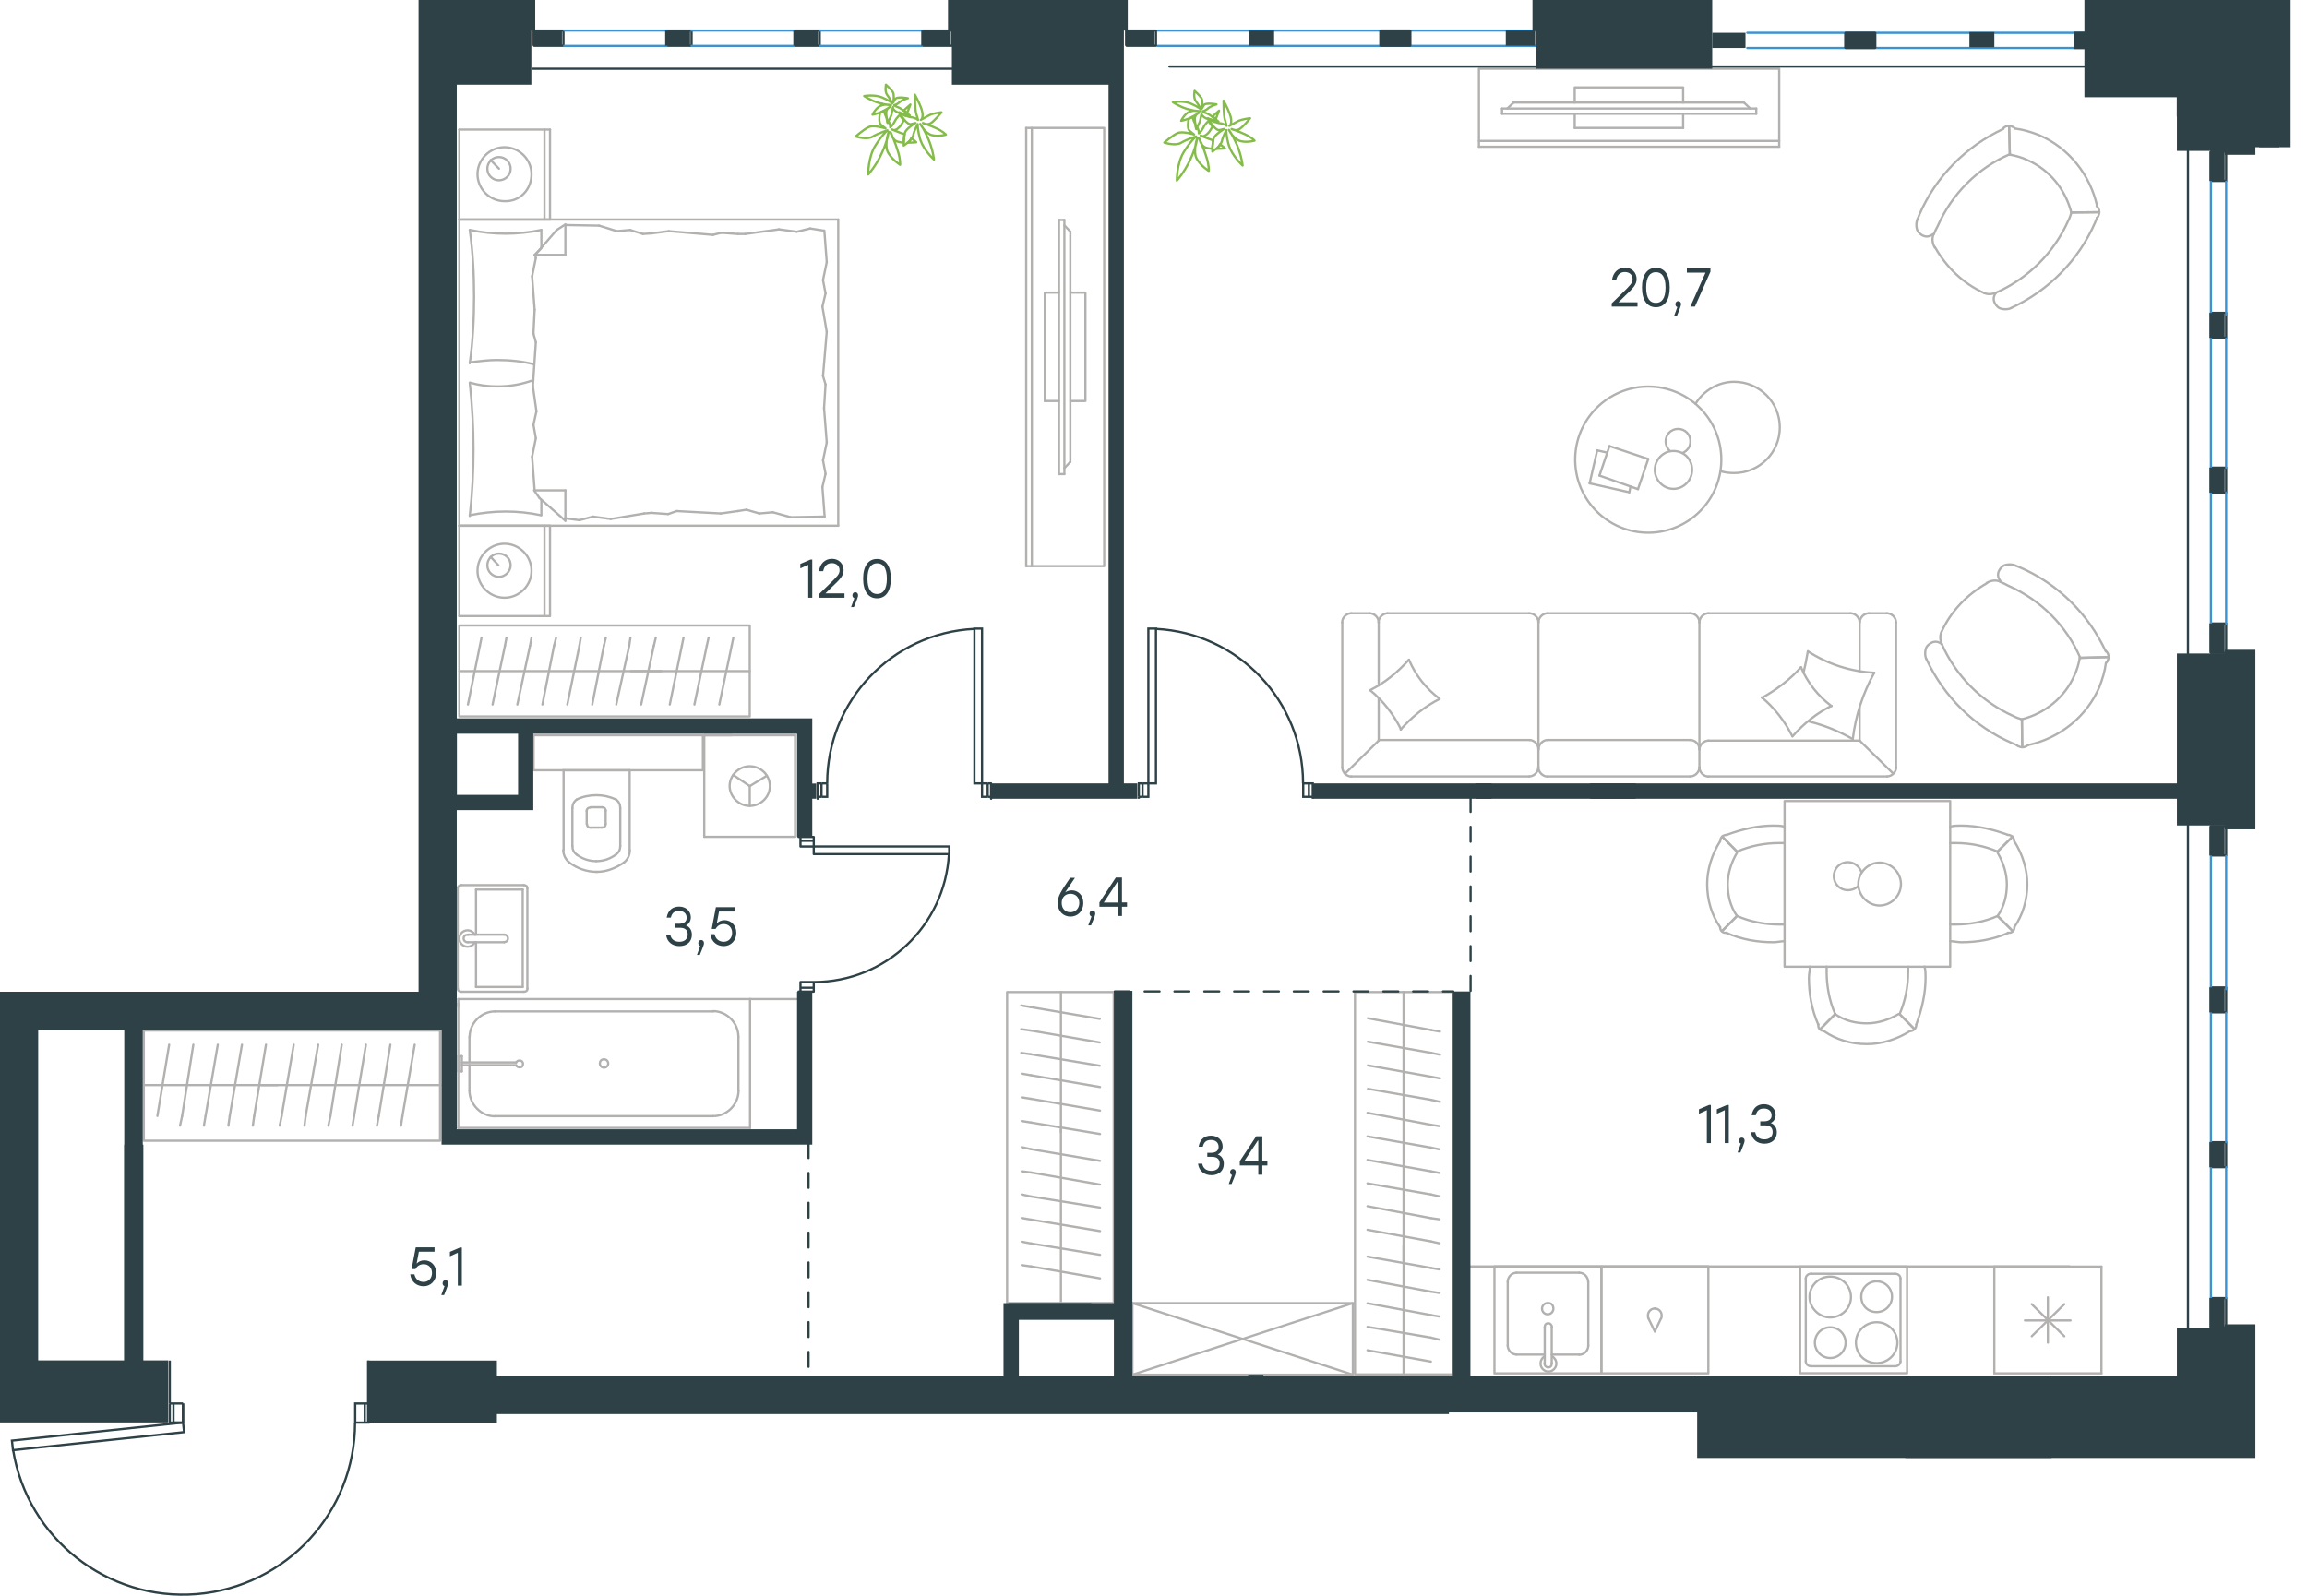 <?xml version="1.0" encoding="utf-8"?>
<!-- Generator: Adobe Illustrator 26.5.0, SVG Export Plug-In . SVG Version: 6.00 Build 0)  -->
<svg version="1.1" id="Слой_1" xmlns="http://www.w3.org/2000/svg" xmlns:xlink="http://www.w3.org/1999/xlink" x="0px" y="0px"
	 viewBox="0 0 1546.5 1070" style="enable-background:new 0 0 1546.5 1070;" xml:space="preserve">
<style type="text/css">
	.st0{fill:none;stroke:#3C93D0;stroke-width:1.5;stroke-linecap:round;stroke-linejoin:round;stroke-miterlimit:22.926;}
	.st1{fill:none;stroke:#2D4146;stroke-width:1.5;stroke-linecap:round;stroke-linejoin:round;stroke-miterlimit:22.926;}
	.st2{fill-rule:evenodd;clip-rule:evenodd;fill:#2D4146;}
	.st3{fill:none;stroke:#B2B1B0;stroke-width:1.5;stroke-linecap:round;stroke-linejoin:round;stroke-miterlimit:22.926;}
	.st4{fill:none;stroke:#84BC4A;stroke-width:1.5;stroke-linecap:round;stroke-linejoin:round;stroke-miterlimit:22.926;}
	.st5{fill:none;stroke:#2D4146;stroke-width:1.5;stroke-miterlimit:10;}
	.st6{enable-background:new    ;}
	.st7{fill:#2D4146;}
	
		.st8{fill:none;stroke:#2D4247;stroke-width:1.5;stroke-linecap:round;stroke-linejoin:round;stroke-miterlimit:22.926;stroke-dasharray:10;}
</style>
<path class="st0" d="M1499.7,22h-328.4 M1499.7,32.2h-328.4"/>
<rect x="1237.2" y="22" class="st1" width="19.7" height="10.2"/>
<rect x="1236.3" y="22" class="st2" width="21.5" height="10.2"/>
<g>
	<g>
		<line class="st3" x1="307.9" y1="147.2" x2="307.9" y2="86.9"/>
		<line class="st3" x1="368.7" y1="86.9" x2="368.7" y2="147.2"/>
		<line class="st3" x1="368.7" y1="147.2" x2="307.9" y2="147.2"/>
		<line class="st3" x1="307.9" y1="86.9" x2="368.7" y2="86.9"/>
		<line class="st3" x1="334.5" y1="113.1" x2="328.9" y2="107.3"/>
		<line class="st3" x1="365" y1="86.9" x2="365" y2="147.2"/>
		<path class="st3" d="M356.3,116.8c0-9.9-8.2-18.1-18.1-18.1s-18.1,8.2-18.1,18.1s8.2,18.1,18.1,18.1
			C348.5,135.3,356.3,127.1,356.3,116.8z"/>
		<path class="st3" d="M342.3,113.1c0-4.5-3.7-7.8-7.8-7.8c-4.5,0-7.8,3.7-7.8,7.8c0,4.5,3.7,7.8,7.8,7.8S342.3,117.6,342.3,113.1z"
			/>
		<line class="st3" x1="307.9" y1="352.5" x2="307.9" y2="147.2"/>
		<line class="st3" x1="362.9" y1="335.2" x2="362.9" y2="345.5"/>
		<line class="st3" x1="358.4" y1="170.9" x2="379" y2="170.9"/>
		<line class="st3" x1="362.9" y1="166.4" x2="358.4" y2="170.9"/>
		<line class="st3" x1="561.9" y1="352.5" x2="307.9" y2="352.5"/>
		<line class="st3" x1="379" y1="150.5" x2="379" y2="170.9"/>
		<line class="st3" x1="307.9" y1="147.2" x2="561.9" y2="147.2"/>
		<line class="st3" x1="379" y1="349.2" x2="361.7" y2="334"/>
		<line class="st3" x1="361.7" y1="334" x2="358" y2="328.8"/>
		<line class="st3" x1="362.9" y1="154.2" x2="362.9" y2="166"/>
		<line class="st3" x1="358.4" y1="328.8" x2="379" y2="328.8"/>
		<line class="st3" x1="358.4" y1="171.3" x2="373.2" y2="154.2"/>
		<line class="st3" x1="373.2" y1="154.2" x2="379" y2="150.5"/>
		<line class="st3" x1="379" y1="349.2" x2="379" y2="328.8"/>
		<line class="st3" x1="553.4" y1="257.8" x2="552.4" y2="273.7"/>
		<line class="st3" x1="551.3" y1="205.6" x2="554.2" y2="222.5"/>
		<line class="st3" x1="551.7" y1="187.8" x2="553.4" y2="196.8"/>
		<line class="st3" x1="553.4" y1="196.8" x2="551.3" y2="205.6"/>
		<line class="st3" x1="551.7" y1="252.1" x2="553.4" y2="257.8"/>
		<line class="st3" x1="554.2" y1="222.5" x2="551.7" y2="252.1"/>
		<line class="st3" x1="552.6" y1="154.6" x2="554.2" y2="175.8"/>
		<line class="st3" x1="554.2" y1="175.8" x2="551.7" y2="187.8"/>
		<line class="st3" x1="551.3" y1="326.6" x2="552.8" y2="346.4"/>
		<line class="st3" x1="551.7" y1="308.7" x2="553.4" y2="317.7"/>
		<line class="st3" x1="553.4" y1="317.7" x2="551.3" y2="326.6"/>
		<line class="st3" x1="552.4" y1="273.7" x2="554.2" y2="296.7"/>
		<line class="st3" x1="554.2" y1="296.7" x2="551.7" y2="308.7"/>
		<line class="st3" x1="561.9" y1="352.5" x2="561.9" y2="147.2"/>
		<path class="st3" d="M314.9,256.6c1.6,14.8,2.5,29.6,2.5,44.7c0,14.8-0.8,30-2.5,44.7"/>
		<path class="st3" d="M357.5,254.9c-8.2,2.9-15.4,4.2-24.2,4.2c-6.2,0-12.3-0.8-18.1-2.5"/>
		<path class="st3" d="M314.9,345.5c7.8-1.6,16-2.5,23.9-2.5c8.2,0,16,0.8,23.9,2.5"/>
		<path class="st3" d="M314.9,243c6.2-0.8,12.3-1.6,18.1-1.6c8.6,0,16.9,0.8,25.1,2.9"/>
		<line class="st3" x1="431" y1="156.9" x2="436.7" y2="156.5"/>
		<line class="st3" x1="413.5" y1="155" x2="422.4" y2="154.2"/>
		<line class="st3" x1="422.4" y1="154.2" x2="431" y2="156.9"/>
		<line class="st3" x1="379" y1="150.9" x2="401.6" y2="151.3"/>
		<line class="st3" x1="401.6" y1="151.3" x2="413.5" y2="155"/>
		<line class="st3" x1="483.5" y1="156.1" x2="494.6" y2="156.9"/>
		<line class="st3" x1="436.7" y1="156.5" x2="448.3" y2="155"/>
		<line class="st3" x1="477.9" y1="157.5" x2="483.5" y2="156.1"/>
		<line class="st3" x1="448.3" y1="155" x2="477.9" y2="157.5"/>
		<line class="st3" x1="494.6" y1="156.9" x2="499.6" y2="156.9"/>
		<line class="st3" x1="534.1" y1="155.4" x2="543.1" y2="153.2"/>
		<line class="st3" x1="543.1" y1="153.2" x2="552" y2="154.6"/>
		<line class="st3" x1="499.6" y1="156.9" x2="522.2" y2="153.8"/>
		<line class="st3" x1="522.2" y1="153.8" x2="534.1" y2="155.4"/>
		<line class="st3" x1="500.4" y1="341.8" x2="494.6" y2="342.7"/>
		<line class="st3" x1="518.1" y1="343.5" x2="509" y2="344.3"/>
		<line class="st3" x1="509" y1="344.3" x2="500.4" y2="341.8"/>
		<line class="st3" x1="552.8" y1="346.4" x2="530" y2="346.8"/>
		<line class="st3" x1="530" y1="346.8" x2="518.1" y2="343.5"/>
		<line class="st3" x1="447.9" y1="344.7" x2="436.7" y2="343.9"/>
		<line class="st3" x1="494.6" y1="342.7" x2="483.2" y2="344.3"/>
		<line class="st3" x1="453.6" y1="342.7" x2="447.9" y2="344.7"/>
		<line class="st3" x1="483.2" y1="344.3" x2="453.6" y2="342.7"/>
		<line class="st3" x1="436.7" y1="343.9" x2="431.8" y2="344.3"/>
		<line class="st3" x1="379.4" y1="347.6" x2="378.5" y2="347.6"/>
		<line class="st3" x1="397.5" y1="346.4" x2="388.4" y2="348.8"/>
		<line class="st3" x1="388.4" y1="348.8" x2="379.4" y2="347.6"/>
		<line class="st3" x1="431.8" y1="344.3" x2="409.4" y2="348"/>
		<line class="st3" x1="409.4" y1="348" x2="397.5" y2="346.4"/>
		<path class="st3" d="M314.9,154.2c2.1,14.8,2.9,29.6,2.9,44.7c0,14.8-0.8,30-2.9,44.7"/>
		<path class="st3" d="M362.9,154.2c-7.8,1.6-16,2.5-23.9,2.5c-8.2,0-16-0.8-23.9-2.5"/>
		<line class="st3" x1="357.6" y1="223.7" x2="358.4" y2="207.7"/>
		<line class="st3" x1="359.6" y1="275.8" x2="357.2" y2="258.9"/>
		<line class="st3" x1="359.2" y1="293.9" x2="357.6" y2="284.8"/>
		<line class="st3" x1="357.6" y1="284.8" x2="359.6" y2="275.8"/>
		<line class="st3" x1="359.2" y1="229.5" x2="357.6" y2="223.7"/>
		<line class="st3" x1="357.2" y1="258.9" x2="359.2" y2="229.5"/>
		<line class="st3" x1="358.4" y1="328.8" x2="356.7" y2="306.2"/>
		<line class="st3" x1="356.7" y1="306.2" x2="359.2" y2="293.9"/>
		<line class="st3" x1="359.2" y1="173" x2="358.8" y2="170.9"/>
		<line class="st3" x1="358.4" y1="207.7" x2="356.7" y2="185.3"/>
		<line class="st3" x1="356.7" y1="185.3" x2="359.2" y2="173"/>
		<line class="st3" x1="307.9" y1="413.1" x2="307.9" y2="352.5"/>
		<line class="st3" x1="368.7" y1="352.5" x2="368.7" y2="413.1"/>
		<line class="st3" x1="368.3" y1="413.1" x2="307.9" y2="413.1"/>
		<line class="st3" x1="307.9" y1="352.5" x2="368.3" y2="352.5"/>
		<line class="st3" x1="334.1" y1="379" x2="328.9" y2="373.4"/>
		<line class="st3" x1="365" y1="352.5" x2="365" y2="413.1"/>
		<path class="st3" d="M356.3,382.7c0-9.9-8.2-18.1-18.1-18.1s-18.1,8.2-18.1,18.1s8.2,18.1,18.1,18.1
			C348.1,400.8,356.3,392.6,356.3,382.7z"/>
		<path class="st3" d="M342.3,379c0-4.5-3.7-7.8-7.8-7.8c-4.5,0-7.8,3.7-7.8,7.8c0,4.5,3.7,7.8,7.8,7.8S342.3,383.1,342.3,379z"/>
	</g>
	<g>
		<line class="st3" x1="1408.7" y1="920.9" x2="1336.9" y2="920.9"/>
		<line class="st3" x1="1388" y1="885.4" x2="1357.4" y2="885.4"/>
		<line class="st3" x1="1362" y1="874.5" x2="1383.8" y2="896"/>
		<line class="st3" x1="1383.8" y1="874.5" x2="1362" y2="896"/>
		<line class="st3" x1="1372.8" y1="869.9" x2="1372.8" y2="900.3"/>
		<line class="st3" x1="1336.9" y1="920.9" x2="1336.9" y2="849.3"/>
		<line class="st3" x1="1408.7" y1="849.3" x2="1336.9" y2="849.3"/>
		<line class="st3" x1="1408.7" y1="920.9" x2="1408.7" y2="849.3"/>
	</g>
	<g>
		<rect x="1001.8" y="849.2" class="st3" width="71.7" height="71.7"/>
		<line class="st3" x1="1040.2" y1="914" x2="1040.2" y2="889.8"/>
		<line class="st3" x1="1016.6" y1="908.3" x2="1035.5" y2="908.3"/>
		<line class="st3" x1="1058.7" y1="853.4" x2="1016.6" y2="853.4"/>
		<line class="st3" x1="1040.2" y1="908.3" x2="1058.7" y2="908.3"/>
		<line class="st3" x1="1064.7" y1="902.3" x2="1064.7" y2="859.5"/>
		<line class="st3" x1="1035.5" y1="889.8" x2="1035.5" y2="914"/>
		<line class="st3" x1="1010.7" y1="859.5" x2="1010.7" y2="902.3"/>
		<path class="st3" d="M1035.5,889.8c0-1.5,0.9-2.5,2.4-2.5c1.3,0,2.4,1.1,2.4,2.5l0,0"/>
		<path class="st3" d="M1016.6,908.3c-3.2,0-5.9-2.9-5.9-6.1"/>
		<path class="st3" d="M1040.5,909.4c1.7,1.2,2.8,2.9,2.8,5c0,2.8-2.5,5.3-5.3,5.3c-2.9,0-5.3-2.5-5.3-5.3c0-2.2,1.1-4,2.8-5"/>
		<path class="st3" d="M1058.7,853.4c3.2,0,5.9,2.9,5.9,6.1"/>
		<path class="st3" d="M1064.7,902.3c0,3.3-2.8,6.1-5.9,6.1"/>
		<path class="st3" d="M1010.7,859.5c0-3.3,2.8-6.1,5.9-6.1"/>
		<path class="st3" d="M1040.2,914v0.4c0,1.5-0.9,2.5-2.4,2.5c-1.3,0-2.4-1.1-2.4-2.5V914"/>
		<path class="st3" d="M1037.5,873.7c-2.1,0-3.8,1.7-3.8,3.8s1.7,3.8,3.8,3.8c2.1,0,3.8-1.7,3.8-3.8
			C1041.3,875.3,1040,873.6,1037.5,873.7z"/>
	</g>
	<g>
		<path class="st3" d="M1258,879.8c5.7,0,10.3-4.6,10.3-10.3s-4.6-10.3-10.3-10.3c-5.7,0-10.3,4.6-10.3,10.3
			S1251.9,879.8,1258,879.8z"/>
		<path class="st3" d="M1226.9,883.4c7.4,0,13.9-5.9,13.9-13.7c0-7.4-6.1-13.7-13.9-13.7c-7.4,0-13.9,5.9-13.9,13.7
			C1213,877,1219.4,883.4,1226.9,883.4z"/>
		<path class="st3" d="M1226.9,910.6c5.7,0,10.3-4.6,10.3-10.3s-4.6-10.3-10.3-10.3c-5.7,0-10.3,4.6-10.3,10.3
			C1216.6,905.9,1221.2,910.6,1226.9,910.6z"/>
		<path class="st3" d="M1258,914c7.4,0,13.9-5.9,13.9-13.7c0-7.4-6.1-13.7-13.9-13.7c-7.4,0-13.9,5.9-13.9,13.7
			C1244.2,908.1,1250.2,914,1258,914z"/>
		<line class="st3" x1="1214.1" y1="854.1" x2="1270.4" y2="854.1"/>
		<line class="st3" x1="1210.5" y1="912.9" x2="1210.5" y2="857.2"/>
		<line class="st3" x1="1270.4" y1="916.1" x2="1214.1" y2="916.1"/>
		<line class="st3" x1="1274" y1="857.2" x2="1274" y2="912.9"/>
		<path class="st3" d="M1214.1,916.1L1214.1,916.1c-2.1,0-3.6-1.5-3.6-3.2"/>
		<path class="st3" d="M1270.4,854.1L1270.4,854.1c2.1,0,3.6,1.5,3.6,3.2"/>
		<path class="st3" d="M1210.5,857.2L1210.5,857.2c0-1.7,1.7-3.2,3.6-3.2"/>
		<path class="st3" d="M1274,912.9L1274,912.9c0,1.7-1.7,3.2-3.6,3.2"/>
		<rect x="1206.7" y="849.3" class="st3" width="71.7" height="71.5"/>
	</g>
	<g>
		<rect x="1073.5" y="849.2" class="st3" width="71.7" height="71.7"/>
		<g>
			<line class="st3" x1="1105.1" y1="884.2" x2="1109.3" y2="892.8"/>
			<line class="st3" x1="1109.3" y1="892.8" x2="1113.4" y2="884.2"/>
			<path class="st3" d="M1109.3,877.4c2.5,0,4.6,2.1,4.6,4.6c0,0.7,0,1.5-0.4,2.1"/>
			<path class="st3" d="M1109.3,877.4c-2.5,0-4.6,2.1-4.6,4.6c0,0.7,0,1.5,0.4,2.1"/>
		</g>
	</g>
	<line class="st3" x1="1387.3" y1="849.2" x2="985.5" y2="849.2"/>
	<g>
		<g>
			<rect x="1196.3" y="537.1" class="st3" width="111" height="111.1"/>
			<path class="st3" d="M1164.4,614.2c-4.4-6.2-6.2-13.7-6.2-21.2s2.5-15,6.2-21.2"/>
			<path class="st3" d="M1196.3,631.1c-2.5,0-5,0.7-7.5,0.7c-10.7,0-21.2-1.8-31.3-6.2"/>
			<path class="st3" d="M1157.5,559.8c10-3.7,20.6-6.2,31.3-6.2c2.5,0,5,0,7.5,0.7"/>
			<path class="st3" d="M1196.3,619.9c-1.2,0-2.5,0-3.7,0c-9.4,0-19.4-1.8-28.1-5.7"/>
			<path class="st3" d="M1164.4,571c8.7-3.7,18.1-5.7,28.1-5.7c1.2,0,2.5,0,3.7,0"/>
			<path class="st3" d="M1153.1,621.7c-5.7-8.2-8.7-18.2-8.7-28.8c0-10,3.2-20.1,8.7-28.8"/>
			<line class="st3" x1="1164.4" y1="614.2" x2="1154.5" y2="624.2"/>
			<line class="st3" x1="1164.4" y1="571" x2="1154.5" y2="561"/>
			<line class="st3" x1="1164.4" y1="614.2" x2="1154.5" y2="624.2"/>
			<line class="st3" x1="1164.4" y1="571" x2="1154.5" y2="561"/>
			<path class="st3" d="M1153.1,564.2c0-2.5,1.8-4.4,4.4-4.4"/>
			<path class="st3" d="M1157.5,625.4c-2.5,0.5-4.4-1.2-4.4-3.7"/>
			<path class="st3" d="M1339.1,614.2c4.4-6.2,6.2-13.7,6.2-21.2s-2.5-15-6.2-21.2"/>
			<path class="st3" d="M1307.3,631.1c2.5,0,5,0.7,7.5,0.7c10.7,0,21.2-1.8,31.3-6.2"/>
			<path class="st3" d="M1346,559.8c-10-3.7-20.6-6.2-31.3-6.2c-2.5,0-5,0-7.5,0.7"/>
			<path class="st3" d="M1307.3,619.9c1.2,0,2.5,0,3.7,0c9.4,0,19.4-1.8,28.1-5.7"/>
			<path class="st3" d="M1339.1,571c-8.7-3.7-18.1-5.7-28.1-5.7c-1.2,0-2.5,0-3.7,0"/>
			<path class="st3" d="M1350.3,621.7c5.7-8.2,8.7-18.2,8.7-28.8c0-10-3.2-20.1-8.7-28.8"/>
			<line class="st3" x1="1339.1" y1="614.2" x2="1349.1" y2="624.2"/>
			<line class="st3" x1="1339.1" y1="571" x2="1349.1" y2="561"/>
			<line class="st3" x1="1339.1" y1="614.2" x2="1349.1" y2="624.2"/>
			<line class="st3" x1="1339.1" y1="571" x2="1349.1" y2="561"/>
			<path class="st3" d="M1350.3,564.2c0-2.5-1.8-4.4-4.4-4.4"/>
			<path class="st3" d="M1346,625.4c2.5,0.5,4.4-1.2,4.4-3.7"/>
			<path class="st3" d="M1230.2,680c6.2,4.4,13.7,6.2,21.2,6.2s15-2.5,21.2-6.2"/>
			<path class="st3" d="M1213.3,648.1c0,2.5-0.7,5-0.7,7.5c0,10.7,1.8,21.2,6.2,31.3"/>
			<path class="st3" d="M1284.6,686.9c3.7-10,6.2-20.6,6.2-31.3c0-2.5,0-5-0.7-7.5"/>
			<path class="st3" d="M1224.5,648.1c0,1.2,0,2.5,0,3.7c0,9.4,1.8,19.4,5.7,28.1"/>
			<path class="st3" d="M1273.4,680c3.7-8.7,5.7-18.2,5.7-28.1c0-1.2,0-2.5,0-3.7"/>
			<path class="st3" d="M1222.7,691.4c8.2,5.7,18.1,8.7,28.8,8.7c10,0,20.1-3.2,28.8-8.7"/>
			<line class="st3" x1="1230.2" y1="680" x2="1220.2" y2="690.1"/>
			<line class="st3" x1="1273.4" y1="680" x2="1283.4" y2="690.1"/>
			<line class="st3" x1="1230.2" y1="680" x2="1220.2" y2="690.1"/>
			<line class="st3" x1="1273.4" y1="680" x2="1283.4" y2="690.1"/>
			<path class="st3" d="M1280.2,691.4c2.5,0,4.4-1.8,4.4-4.4"/>
			<path class="st3" d="M1219,686.9c-0.5,2.5,1.2,4.4,3.7,4.4"/>
			<path class="st3" d="M1274.3,592.8c0-7.7-6.6-14.4-14.3-14.4c-7.7,0-14.3,6.6-14.3,14.4c0,7.7,6.6,14.4,14.3,14.4
				C1268,607.1,1274.3,600.5,1274.3,592.8z"/>
			<path class="st3" d="M1245.7,594.1c-1.7,1.7-4.2,2.8-7,2.8c-5.3,0-9.4-4.2-9.4-9.4c0-5.3,4.2-9.4,9.4-9.4c4.2,0,7.7,2.8,9.1,6.6"
				/>
		</g>
	</g>
	<g>
		<line class="st3" x1="1065.6" y1="324.1" x2="1070.7" y2="302"/>
		<line class="st3" x1="1070.7" y1="302" x2="1077.4" y2="303.5"/>
		<line class="st3" x1="1093" y1="326.2" x2="1092.2" y2="330.1"/>
		<line class="st3" x1="1092.2" y1="330.1" x2="1065.6" y2="324.1"/>
		<line class="st3" x1="1072.2" y1="318.9" x2="1078.9" y2="299.1"/>
		<line class="st3" x1="1078.9" y1="299.1" x2="1104.9" y2="307.8"/>
		<line class="st3" x1="1104.9" y1="307.8" x2="1098" y2="328"/>
		<line class="st3" x1="1098" y1="328" x2="1072.2" y2="318.9"/>
		<ellipse class="st3" cx="1104.9" cy="308.2" rx="49" ry="49"/>
		<path class="st3" d="M1121.8,302.4c-6.9,0-12.5,5.8-12.5,12.7s5.8,12.7,12.5,12.7c6.9,0,12.5-5.8,12.5-12.7
			C1134.3,307.8,1128.9,302.4,1121.8,302.4z"/>
		<path class="st3" d="M1119.5,302.4c-1.8-1.5-2.9-4-2.9-6.5c0-4.6,3.6-8.3,8.3-8.3c4.6,0,8.3,3.6,8.3,8.3c0,3.6-2.1,6.5-5.4,7.9"/>
		<path class="st3" d="M1136.6,270.8c5.4-9,15.4-14.8,25.9-14.8c16.9,0,30.6,13.7,30.6,30.6s-13.7,30.6-30.6,30.6
			c-3,0-5.9-0.3-9-1.2"/>
	</g>
	<g>
		<line class="st3" x1="422.1" y1="516.5" x2="377.4" y2="516.5"/>
		<g>
			<line class="st3" x1="377.8" y1="516.5" x2="377.8" y2="570.1"/>
			<line class="st3" x1="415.8" y1="567.2" x2="415.8" y2="541.9"/>
			<line class="st3" x1="383.7" y1="541.9" x2="383.7" y2="567.2"/>
			<line class="st3" x1="406" y1="552.6" x2="406" y2="543.3"/>
			<line class="st3" x1="393.3" y1="543.3" x2="393.3" y2="552.6"/>
			<line class="st3" x1="403.6" y1="541.3" x2="395.9" y2="541.3"/>
			<line class="st3" x1="422.1" y1="570.1" x2="422.1" y2="516.5"/>
			<line class="st3" x1="395.9" y1="554.9" x2="403.6" y2="554.9"/>
			<path class="st3" d="M399.7,584.6c0.5,0,0.5,0,0.5,0c6.3,0,12.7-2.5,18.1-6.3"/>
			<path class="st3" d="M406,543.7c0-1.5-0.9-2.4-2.4-2.4"/>
			<path class="st3" d="M415.8,541.9c0-2.4-0.9-4.4-2.9-5.8"/>
			<path class="st3" d="M403.6,554.9c1.5,0,2.4-0.9,2.4-2.4"/>
			<path class="st3" d="M399.7,577.4c4.9,0,9.2-1.5,13.2-4.4"/>
			<path class="st3" d="M393.5,552.6c0,1.5,0.9,2.4,2.4,2.4"/>
			<path class="st3" d="M395.7,541.5c-1.5,0-2.4,0.9-2.4,2.4"/>
			<path class="st3" d="M386.6,536.1c-2,1.5-2.9,3.4-2.9,5.8"/>
			<path class="st3" d="M413,536.1c-4.5-2-8.7-2.9-13.2-2.9s-9.2,0.9-13.2,2.9"/>
			<path class="st3" d="M383.7,567.2c0,2.4,0.9,4.4,2.9,5.8"/>
			<path class="st3" d="M381.6,578.3c5.3,4,11.6,6.3,18.5,6.3l0,0"/>
			<path class="st3" d="M418.2,578.4c2.5-2,4-4.9,4-8.3"/>
			<path class="st3" d="M377.6,570c0,3.4,1.6,6.3,4,8.3"/>
			<path class="st3" d="M386.5,573c4,2.9,8.3,4.4,13.2,4.4l0,0"/>
			<path class="st3" d="M412.9,573c2-1.5,2.9-3.4,2.9-5.8"/>
		</g>
		<rect x="357.7" y="493" class="st3" width="113.5" height="23.5"/>
	</g>
	<g>
		<line class="st3" x1="319.1" y1="596.5" x2="350.4" y2="596.5"/>
		<line class="st3" x1="319.1" y1="626.7" x2="319.1" y2="596.5"/>
		<line class="st3" x1="319.1" y1="661.8" x2="319.1" y2="631.8"/>
		<line class="st3" x1="350.4" y1="596.5" x2="350.4" y2="661.8"/>
		<line class="st3" x1="350.4" y1="661.8" x2="319.1" y2="661.8"/>
		<line class="st3" x1="306.8" y1="595.6" x2="306.8" y2="662.9"/>
		<line class="st3" x1="309.3" y1="665" x2="351.2" y2="665"/>
		<line class="st3" x1="353.5" y1="662.9" x2="353.5" y2="595.6"/>
		<line class="st3" x1="351.2" y1="593.5" x2="309.3" y2="593.5"/>
		<path class="st3" d="M353.5,595.6c0-1.3-0.9-2.1-2.4-2.1"/>
		<path class="st3" d="M351.2,665c1.5,0,2.4-0.8,2.4-2.1"/>
		<path class="st3" d="M306.9,662.9c0,1.3,0.9,2.1,2.4,2.1"/>
		<path class="st3" d="M309.2,593.5c-1.5,0-2.4,1.3-2.4,2.1"/>
		<line class="st3" x1="313.7" y1="631.8" x2="338" y2="631.8"/>
		<line class="st3" x1="338" y1="626.7" x2="313.7" y2="626.7"/>
		<path class="st3" d="M338,626.7L338,626.7c1.5,0,2.5,1.2,2.5,2.5c0,1.5-1.1,2.5-2.5,2.5l0,0"/>
		<path class="st3" d="M318.3,631.8c-0.9,1.8-2.8,3-4.9,3c-3,0-5.5-2.5-5.5-5.5s2.5-5.5,5.5-5.5c2.1,0,4,1.2,4.9,3"/>
		<path class="st3" d="M313.7,631.8c-0.1,0-0.3,0-0.4,0c-1.3,0-2.5-1.1-2.5-2.5c0-1.5,1.1-2.5,2.5-2.5c0.1,0,0.3,0,0.4,0"/>
	</g>
	<g>
		<line class="st3" x1="314.7" y1="711.8" x2="314.7" y2="695.2"/>
		<line class="st3" x1="314.7" y1="731.3" x2="314.7" y2="714.2"/>
		<line class="st3" x1="331.8" y1="678.2" x2="478.1" y2="678.2"/>
		<line class="st3" x1="495" y1="695.2" x2="495" y2="731.3"/>
		<line class="st3" x1="502.8" y1="756.3" x2="307.2" y2="756.3"/>
		<line class="st3" x1="502.8" y1="669.9" x2="502.8" y2="756.3"/>
		<line class="st3" x1="478.1" y1="748.4" x2="331.8" y2="748.4"/>
		<line class="st3" x1="307.2" y1="669.9" x2="502.8" y2="669.9"/>
		<line class="st3" x1="307.2" y1="756.3" x2="307.2" y2="669.9"/>
		<path class="st3" d="M495,695.2c0-9.2-7.8-17.2-17-17.2"/>
		<path class="st3" d="M314.7,731.3c0,9.2,7.8,17.2,17,17.2"/>
		<path class="st3" d="M478.1,748.4c9.2,0,17-7.8,17-17.2"/>
		<path class="st3" d="M331.8,678.2c-9.2,0-17,7.8-17,17.2"/>
		<line class="st3" x1="307.2" y1="674.9" x2="307.2" y2="672.7"/>
		<line class="st3" x1="309.6" y1="712.4" x2="346" y2="712.4"/>
		<line class="st3" x1="346" y1="714.2" x2="309.6" y2="714.2"/>
		<line class="st3" x1="307.2" y1="718.4" x2="307.2" y2="708.2"/>
		<line class="st3" x1="307.2" y1="708.2" x2="309.6" y2="708.2"/>
		<line class="st3" x1="309.6" y1="708.2" x2="309.6" y2="718.4"/>
		<line class="st3" x1="309.6" y1="718.4" x2="307.2" y2="718.4"/>
		<path class="st3" d="M346,714.4c0.5,0.9,1.5,1.3,2.3,1.3c1.5,0,2.3-0.9,2.3-2.3s-1-2.3-2.3-2.3c-1,0-1.8,0.5-2.3,1.3"/>
		<path class="st3" d="M402.1,713.1c0,1.5,1.2,2.8,2.8,2.8c1.5,0,2.8-1.2,2.8-2.8c0-1.5-1.2-2.8-2.8-2.8
			C403,710.3,402.1,711.7,402.1,713.1z"/>
	</g>
	<g>
		<line class="st3" x1="472.1" y1="561.1" x2="533" y2="561.1"/>
		<g>
			<line class="st3" x1="533" y1="493" x2="533" y2="561.1"/>
			<line class="st3" x1="490.4" y1="493" x2="472.1" y2="493"/>
			<line class="st3" x1="533" y1="493" x2="472.1" y2="493"/>
			<line class="st3" x1="502.6" y1="527.1" x2="491.6" y2="519.7"/>
			<line class="st3" x1="502.6" y1="527.1" x2="502.6" y2="540.4"/>
			<line class="st3" x1="502.6" y1="527.1" x2="514" y2="520.2"/>
			<path class="st3" d="M502.6,540.4c7.4,0,13.5-6.1,13.5-13.3c0-7.4-6.1-13.3-13.5-13.3s-13.5,6.1-13.5,13.3
				C489.2,534.1,495.2,540.4,502.6,540.4z"/>
			<line class="st3" x1="472.1" y1="493" x2="472.1" y2="561.1"/>
		</g>
	</g>
	<g>
		<line class="st3" x1="940.9" y1="921.8" x2="940.9" y2="835.2"/>
		<line class="st3" x1="965" y1="851.2" x2="959.2" y2="850.2"/>
		<line class="st3" x1="959.2" y1="850.2" x2="916.7" y2="842.6"/>
		<line class="st3" x1="965" y1="867" x2="959.2" y2="866.1"/>
		<line class="st3" x1="959.2" y1="866.1" x2="916.7" y2="858.2"/>
		<line class="st3" x1="965" y1="882.8" x2="959.2" y2="881.8"/>
		<line class="st3" x1="959.2" y1="881.8" x2="916.7" y2="873.9"/>
		<line class="st3" x1="965" y1="898.3" x2="959.2" y2="896.9"/>
		<line class="st3" x1="959.2" y1="896.9" x2="916.7" y2="889.7"/>
		<line class="st3" x1="959.2" y1="913" x2="916.7" y2="905.4"/>
		<rect x="908.3" y="665.2" class="st3" width="65.7" height="256.4"/>
		<line class="st3" x1="940.9" y1="845.5" x2="940.9" y2="665.1"/>
		<g>
			<line class="st3" x1="965" y1="755.1" x2="959.2" y2="754.2"/>
			<line class="st3" x1="959.2" y1="754.2" x2="916.7" y2="746.2"/>
			<line class="st3" x1="965" y1="770.7" x2="959.2" y2="769.5"/>
			<line class="st3" x1="959.2" y1="769.5" x2="916.7" y2="762"/>
			<line class="st3" x1="965" y1="786.5" x2="959.2" y2="785.4"/>
			<line class="st3" x1="959.2" y1="785.4" x2="916.7" y2="777.8"/>
			<line class="st3" x1="965" y1="802.2" x2="959.2" y2="800.9"/>
			<line class="st3" x1="959.2" y1="800.9" x2="916.7" y2="793.5"/>
		</g>
		<line class="st3" x1="965" y1="817.6" x2="959.2" y2="816.8"/>
		<line class="st3" x1="959.2" y1="816.8" x2="916.7" y2="808.8"/>
		<line class="st3" x1="959.2" y1="832.4" x2="916.7" y2="824.6"/>
		<line class="st3" x1="965" y1="833.7" x2="959.2" y2="832.4"/>
		<g>
			<line class="st3" x1="965.3" y1="691.7" x2="959.5" y2="690.7"/>
			<line class="st3" x1="959.5" y1="690.7" x2="917" y2="682.8"/>
			<line class="st3" x1="965.3" y1="707.2" x2="959.5" y2="706"/>
			<line class="st3" x1="959.5" y1="706" x2="917" y2="698.5"/>
			<line class="st3" x1="965.3" y1="723.1" x2="959.5" y2="722"/>
			<line class="st3" x1="959.5" y1="722" x2="917" y2="714.4"/>
			<line class="st3" x1="965.3" y1="738.8" x2="959.5" y2="737.5"/>
			<line class="st3" x1="959.5" y1="737.5" x2="917" y2="730.1"/>
		</g>
	</g>
	<g>
		<g>
			<line class="st3" x1="991.4" y1="94.5" x2="1192.7" y2="94.5"/>
			<polyline class="st3" points="1192.7,98.4 1192.7,46.1 991.4,46.1 991.4,98.4 			"/>
			<line class="st3" x1="991.4" y1="98.4" x2="1192.7" y2="98.4"/>
		</g>
		<g>
			<polyline class="st3" points="1128.3,68.8 1128.3,58.6 1055.6,58.6 1055.6,68.8 			"/>
			<line class="st3" x1="1055.6" y1="76.3" x2="1055.6" y2="85.8"/>
			<line class="st3" x1="1055.6" y1="85.8" x2="1128.3" y2="85.8"/>
			<line class="st3" x1="1128.3" y1="85.8" x2="1128.3" y2="76.3"/>
			<line class="st3" x1="1006.9" y1="76.3" x2="1006.9" y2="72.8"/>
			<line class="st3" x1="1169.1" y1="68.8" x2="1173.3" y2="72.8"/>
			<line class="st3" x1="1010.4" y1="72.8" x2="1014.6" y2="68.8"/>
			<line class="st3" x1="1177.3" y1="72.8" x2="1006.9" y2="72.8"/>
			<line class="st3" x1="1006.9" y1="76.3" x2="1177.3" y2="76.3"/>
			<line class="st3" x1="1177.3" y1="76.3" x2="1177.3" y2="72.8"/>
			<line class="st3" x1="1014.6" y1="68.8" x2="1169.1" y2="68.8"/>
		</g>
	</g>
	<g>
		<line class="st3" x1="1271" y1="514.6" x2="1271" y2="417.3"/>
		<line class="st3" x1="1133.1" y1="411.2" x2="1037.4" y2="411.2"/>
		<line class="st3" x1="1025.1" y1="411.2" x2="930.2" y2="411.2"/>
		<line class="st3" x1="905.8" y1="520.6" x2="1025.1" y2="520.6"/>
		<line class="st3" x1="1265" y1="411.2" x2="1252.8" y2="411.2"/>
		<line class="st3" x1="1246.6" y1="417.3" x2="1246.6" y2="450"/>
		<line class="st3" x1="1246.6" y1="496.6" x2="1145.3" y2="496.6"/>
		<line class="st3" x1="924.2" y1="496.6" x2="924.2" y2="468.3"/>
		<line class="st3" x1="918.1" y1="411.2" x2="905.8" y2="411.2"/>
		<line class="st3" x1="899.8" y1="417.3" x2="899.8" y2="514.6"/>
		<line class="st3" x1="1268.9" y1="518.5" x2="1246.6" y2="496.6"/>
		<line class="st3" x1="924.2" y1="496.6" x2="901.6" y2="518.8"/>
		<line class="st3" x1="1139.2" y1="502.3" x2="1139.2" y2="514.6"/>
		<line class="st3" x1="1031.3" y1="417.3" x2="1031.3" y2="502.3"/>
		<line class="st3" x1="1139.2" y1="417.3" x2="1139.2" y2="502.3"/>
		<line class="st3" x1="1031.3" y1="502.3" x2="1031.3" y2="514.6"/>
		<line class="st3" x1="1240.5" y1="411.2" x2="1145.3" y2="411.2"/>
		<line class="st3" x1="1145.3" y1="520.6" x2="1265" y2="520.6"/>
		<line class="st3" x1="1133.1" y1="496.2" x2="1037.4" y2="496.2"/>
		<line class="st3" x1="1037.4" y1="520.6" x2="1133.1" y2="520.6"/>
		<line class="st3" x1="1025.1" y1="496.2" x2="924.2" y2="496.2"/>
		<line class="st3" x1="924.2" y1="459.7" x2="924.2" y2="417.3"/>
		<line class="st3" x1="1246.6" y1="474.3" x2="1246.6" y2="496.6"/>
		<path class="st3" d="M1265,520.6c3.2,0,6.1-2.9,6.1-6.1"/>
		<path class="st3" d="M899.8,514.6c0,3.2,2.9,6.1,6.1,6.1"/>
		<path class="st3" d="M930.2,411.2c-3.2,0-6.1,2.9-6.1,6.1"/>
		<path class="st3" d="M1271,417.3c0-3.2-2.9-6.1-6.1-6.1"/>
		<path class="st3" d="M1252.8,411.2c-3.2,0-6.1,2.9-6.1,6.1"/>
		<path class="st3" d="M1246.6,417.3c0-3.2-2.9-6.1-6.1-6.1"/>
		<path class="st3" d="M1037.4,411.2c-3.2,0-6.1,2.9-6.1,6.1"/>
		<path class="st3" d="M1139.2,417.3c0-3.2-2.9-6.1-6.1-6.1"/>
		<path class="st3" d="M1145.3,411.2c-3.2,0-6.1,2.9-6.1,6.1"/>
		<path class="st3" d="M924.2,417.3c0-3.2-2.9-6.1-6.1-6.1"/>
		<path class="st3" d="M905.8,411.2c-3.2,0-6.1,2.9-6.1,6.1"/>
		<path class="st3" d="M1145.3,496.6c-3.2,0-6.1,2.9-6.1,6.1"/>
		<path class="st3" d="M1139.2,514.6c0,3.2,2.9,6.1,6.1,6.1"/>
		<path class="st3" d="M1139.2,502.3c0-3.2-2.9-6.1-6.1-6.1"/>
		<path class="st3" d="M1133.1,520.6c3.2,0,6.1-2.9,6.1-6.1"/>
		<path class="st3" d="M1037.4,496.2c-3.2,0-6.1,3-6.1,6.5"/>
		<path class="st3" d="M1031.3,514.6c0,3.2,2.9,6.1,6.1,6.1"/>
		<path class="st3" d="M1031.3,502.3c0-3.2-2.9-6.1-6.1-6.1"/>
		<path class="st3" d="M1025.1,520.6c3.2,0,6.1-2.9,6.1-6.1"/>
		<path class="st3" d="M918.4,462.8c10-5,18.6-12.1,26.1-20.5"/>
		<path class="st3" d="M944.5,442.4c4.4,10.4,11.5,19.4,20.5,26.1"/>
		<path class="st3" d="M965,468.7c-10,5-18.6,12.1-26.1,20.5"/>
		<path class="st3" d="M939.2,489.1c-5-10-11.9-19-20.5-26.1"/>
		<path class="st3" d="M1181.2,467.9c9.6-5.4,18.6-12.1,26.1-20.5"/>
		<path class="st3" d="M1207.3,447.4c4.4,10.4,11.5,19.4,20.5,26.1"/>
		<path class="st3" d="M1227.7,473.3c-10,5-18.6,11.9-26.1,20.5"/>
		<path class="st3" d="M1201.5,493.7c-5-10-11.9-19-20.5-26.1"/>
		<path class="st3" d="M1209,451.1c1.1-4.6,2.1-9.6,2.9-14.4"/>
		<path class="st3" d="M1211.9,436.7c13.2,8.6,28.6,13.6,44.5,14.4"/>
		<path class="st3" d="M1256.4,451.1c-7.5,13.6-12.5,28.6-14.4,44.5"/>
		<path class="st3" d="M1242,495.6c-9.4-5.4-19.4-9.4-29.7-11.9"/>
		<path class="st3" d="M1031.3,417.3c0-3.2-2.9-6.1-6.1-6.1"/>
	</g>
	<g>
		<path class="st3" d="M1297,166c-1.7-3-2-6.1-0.8-9"/>
		<path class="st3" d="M1329.9,196.4c-13.9-6.3-25.1-17.2-32.7-30.5"/>
		<path class="st3" d="M1285.4,147c0.5-1.1,0.8-2.1,1.3-3.2c11-25.3,31.1-45.7,56.3-57.4"/>
		<path class="st3" d="M1296.4,157c0.7-1.8,1.5-3.6,2.5-5.3c9.6-21.8,26.9-39.1,48.6-48.4"/>
		<path class="st3" d="M1337.9,196.3c-2.8,1.1-5.4,1.3-8,0.1"/>
		<path class="st3" d="M1405.8,145.9c-0.5,1.1-0.8,2.1-1.3,3.2c-11,25.3-31.1,45.7-56.3,57.4"/>
		<path class="st3" d="M1388.6,142.5c-0.7,1.8-1.1,3.7-2.1,5.4c-9.5,21.4-26.8,38.8-48.6,48.4"/>
		<path class="st3" d="M1347.3,103.7c4.1,0.8,7.8,1.7,11.7,3.6c15,6.5,25.7,19.9,29.6,35.6"/>
		<path class="st3" d="M1350.7,86.2c5.7,0.7,11.1,2.4,16.2,4.4c19.7,8.4,34.2,26.4,38.9,47.6"/>
		<line class="st3" x1="1388.6" y1="142.5" x2="1407.1" y2="142.3"/>
		<line class="st3" x1="1347.3" y1="103.7" x2="1346.8" y2="84.7"/>
		<line class="st3" x1="1347.3" y1="103.7" x2="1346.8" y2="84.7"/>
		<line class="st3" x1="1388.6" y1="142.5" x2="1407.1" y2="142.3"/>
		<path class="st3" d="M1405.5,138.2c1.7,1.5,2.4,4.2,1.2,6.3c-0.1,0.8-0.5,1.1-1.1,1.7"/>
		<path class="st3" d="M1342.7,86.2c1.5-1.7,4.2-2.4,6.3-1.2c0.8,0.1,1.1,0.5,1.7,1.1"/>
		<path class="st3" d="M1348.1,206.6c-2,1.1-7.3,1.2-9.2-1.1c-2-2.1-3.8-5.3-0.9-9.2"/>
		<path class="st3" d="M1285.4,147c-1.1,2-1.2,7.3,1.1,9.2c2.1,2,5.3,3.8,9.2,0.9"/>
	</g>
	<g>
		<line class="st3" x1="502.6" y1="450" x2="423" y2="450"/>
		<line class="st3" x1="458.2" y1="427.6" x2="457.1" y2="433"/>
		<line class="st3" x1="457.1" y1="433" x2="449" y2="472.4"/>
		<line class="st3" x1="475" y1="427.6" x2="473.8" y2="433"/>
		<line class="st3" x1="473.8" y1="433" x2="465.5" y2="472.4"/>
		<line class="st3" x1="491.6" y1="427.6" x2="490.5" y2="433"/>
		<line class="st3" x1="490.5" y1="433" x2="482.2" y2="472.4"/>
		<rect x="307.9" y="419.4" class="st3" width="194.7" height="61"/>
		<line class="st3" x1="443.3" y1="450" x2="308" y2="450"/>
		<line class="st3" x1="322.8" y1="427.6" x2="321.7" y2="433"/>
		<line class="st3" x1="321.7" y1="433" x2="313.7" y2="472.4"/>
		<line class="st3" x1="339.5" y1="427.6" x2="338.5" y2="433"/>
		<line class="st3" x1="338.5" y1="433" x2="330.2" y2="472.4"/>
		<line class="st3" x1="356.3" y1="427.6" x2="355.3" y2="433"/>
		<line class="st3" x1="355.3" y1="433" x2="346.8" y2="472.4"/>
		<line class="st3" x1="372.8" y1="427.6" x2="371.4" y2="433"/>
		<line class="st3" x1="371.4" y1="433" x2="363.6" y2="472.4"/>
		<line class="st3" x1="389.3" y1="427.6" x2="388.4" y2="433"/>
		<line class="st3" x1="388.4" y1="433" x2="380.3" y2="472.4"/>
		<line class="st3" x1="406.1" y1="427.6" x2="404.8" y2="433"/>
		<line class="st3" x1="404.8" y1="433" x2="397" y2="472.4"/>
		<line class="st3" x1="422.6" y1="427.6" x2="421.8" y2="433"/>
		<line class="st3" x1="421.8" y1="433" x2="413.1" y2="472.4"/>
		<line class="st3" x1="438.3" y1="433" x2="429.8" y2="472.4"/>
		<line class="st3" x1="439.6" y1="427.6" x2="438.3" y2="433"/>
	</g>
	<g>
		<g>
			<line class="st3" x1="691.7" y1="85.8" x2="691.7" y2="379.6"/>
			<polyline class="st3" points="687.9,379.6 740.2,379.6 740.2,85.8 687.9,85.8 			"/>
			<line class="st3" x1="687.9" y1="85.8" x2="687.9" y2="379.6"/>
		</g>
		<g>
			<polyline class="st3" points="717.5,268.9 727.6,268.9 727.6,196.2 717.5,196.2 			"/>
			<line class="st3" x1="709.9" y1="196.2" x2="700.4" y2="196.2"/>
			<line class="st3" x1="700.4" y1="196.2" x2="700.4" y2="268.9"/>
			<line class="st3" x1="700.4" y1="268.9" x2="709.9" y2="268.9"/>
			<line class="st3" x1="709.9" y1="147.5" x2="713.5" y2="147.5"/>
			<line class="st3" x1="717.5" y1="309.7" x2="713.5" y2="313.9"/>
			<line class="st3" x1="713.5" y1="151.1" x2="717.5" y2="155.3"/>
			<line class="st3" x1="713.5" y1="317.9" x2="713.5" y2="147.5"/>
			<line class="st3" x1="709.9" y1="147.5" x2="709.9" y2="317.9"/>
			<line class="st3" x1="709.9" y1="317.9" x2="713.5" y2="317.9"/>
			<line class="st3" x1="717.5" y1="155.3" x2="717.5" y2="309.7"/>
		</g>
	</g>
	<line class="st3" x1="502.8" y1="669.9" x2="534.3" y2="669.9"/>
	<g>
		<line class="st3" x1="711.2" y1="665.2" x2="711.2" y2="759.2"/>
		<g>
			<line class="st3" x1="684.9" y1="751.7" x2="691.2" y2="752.7"/>
			<line class="st3" x1="691.2" y1="752.7" x2="737.4" y2="760.4"/>
			<line class="st3" x1="684.9" y1="735.8" x2="691.2" y2="736.8"/>
			<line class="st3" x1="691.2" y1="736.8" x2="737.4" y2="744.7"/>
			<line class="st3" x1="684.9" y1="719.9" x2="691.2" y2="721"/>
			<line class="st3" x1="691.2" y1="721" x2="737.4" y2="728.9"/>
		</g>
		<rect x="675.1" y="665.2" class="st3" width="71.5" height="208.5"/>
		<line class="st3" x1="711.2" y1="757.3" x2="711.2" y2="873.9"/>
		<line class="st3" x1="684.9" y1="848.3" x2="691.2" y2="849.2"/>
		<line class="st3" x1="691.2" y1="849.2" x2="737.4" y2="857.2"/>
		<line class="st3" x1="684.9" y1="832.6" x2="691.2" y2="833.8"/>
		<line class="st3" x1="691.2" y1="833.8" x2="737.4" y2="841.4"/>
		<line class="st3" x1="684.9" y1="816.7" x2="691.2" y2="817.8"/>
		<line class="st3" x1="691.2" y1="817.8" x2="737.4" y2="825.5"/>
		<line class="st3" x1="684.9" y1="800.9" x2="691.2" y2="802.3"/>
		<line class="st3" x1="691.2" y1="802.3" x2="737.4" y2="809.7"/>
		<line class="st3" x1="684.9" y1="785.4" x2="691.2" y2="786.2"/>
		<line class="st3" x1="691.2" y1="786.2" x2="737.4" y2="794.3"/>
		<line class="st3" x1="691.2" y1="770.6" x2="737.4" y2="778.4"/>
		<line class="st3" x1="684.9" y1="769.2" x2="691.2" y2="770.6"/>
		<g>
			<line class="st3" x1="684.6" y1="706" x2="690.9" y2="706.9"/>
			<line class="st3" x1="690.9" y1="706.9" x2="737.2" y2="714.6"/>
			<line class="st3" x1="684.6" y1="690.1" x2="690.9" y2="691"/>
			<line class="st3" x1="690.9" y1="691" x2="737.2" y2="699"/>
			<line class="st3" x1="684.6" y1="674.2" x2="690.9" y2="675.3"/>
			<line class="st3" x1="690.9" y1="675.3" x2="737.2" y2="683.2"/>
		</g>
	</g>
	<g>
		<rect x="759.1" y="873.8" class="st3" width="147.8" height="48"/>
		<line class="st3" x1="759.1" y1="873.8" x2="906.9" y2="921.8"/>
		<line class="st3" x1="906.9" y1="873.8" x2="759.1" y2="921.8"/>
	</g>
	<g>
		<line class="st3" x1="96.4" y1="727.6" x2="185.9" y2="727.6"/>
		<line class="st3" x1="169.5" y1="754.8" x2="170.4" y2="748.3"/>
		<line class="st3" x1="170.4" y1="748.3" x2="178.3" y2="700.5"/>
		<line class="st3" x1="153.1" y1="754.8" x2="154" y2="748.3"/>
		<line class="st3" x1="154" y1="748.3" x2="162.2" y2="700.5"/>
		<line class="st3" x1="136.7" y1="754.8" x2="137.8" y2="748.3"/>
		<line class="st3" x1="137.8" y1="748.3" x2="146" y2="700.5"/>
		<line class="st3" x1="120.7" y1="754.8" x2="122.1" y2="748.3"/>
		<line class="st3" x1="122.1" y1="748.3" x2="129.6" y2="700.5"/>
		<line class="st3" x1="105.5" y1="748.3" x2="113.4" y2="700.5"/>
		<rect x="96.4" y="691" class="st3" width="198.6" height="73.9"/>
		<line class="st3" x1="175.2" y1="727.6" x2="295.2" y2="727.6"/>
		<line class="st3" x1="268.8" y1="754.8" x2="269.8" y2="748.3"/>
		<line class="st3" x1="269.8" y1="748.3" x2="278" y2="700.5"/>
		<line class="st3" x1="252.7" y1="754.8" x2="253.9" y2="748.3"/>
		<line class="st3" x1="253.9" y1="748.3" x2="261.7" y2="700.5"/>
		<line class="st3" x1="236.3" y1="754.8" x2="237.4" y2="748.3"/>
		<line class="st3" x1="237.4" y1="748.3" x2="245.3" y2="700.5"/>
		<line class="st3" x1="220.1" y1="754.8" x2="221.5" y2="748.3"/>
		<line class="st3" x1="221.5" y1="748.3" x2="229.1" y2="700.5"/>
		<line class="st3" x1="204.1" y1="754.8" x2="204.9" y2="748.3"/>
		<line class="st3" x1="204.9" y1="748.3" x2="213.3" y2="700.5"/>
		<line class="st3" x1="188.8" y1="748.3" x2="196.9" y2="700.5"/>
		<line class="st3" x1="187.5" y1="754.8" x2="188.8" y2="748.3"/>
	</g>
	<g>
		<path class="st3" d="M1331.9,390.8c3-1.7,6.1-2,9-0.8"/>
		<path class="st3" d="M1301.5,423.7c6.3-13.9,17.2-25.1,30.5-32.7"/>
		<path class="st3" d="M1351,379.2c1.1,0.5,2.1,0.8,3.2,1.3c25.3,11,45.7,31.1,57.4,56.3"/>
		<path class="st3" d="M1340.9,390.2c1.8,0.7,3.6,1.5,5.3,2.5c21.8,9.6,39.1,26.9,48.4,48.6"/>
		<path class="st3" d="M1301.6,431.7c-1.1-2.8-1.3-5.4-0.1-8"/>
		<path class="st3" d="M1352,499.6c-1.1-0.5-2.1-0.8-3.2-1.3c-25.3-11-45.7-31.1-57.4-56.3"/>
		<path class="st3" d="M1355.4,482.4c-1.8-0.7-3.7-1.1-5.4-2.1c-21.4-9.5-38.8-26.8-48.4-48.6"/>
		<path class="st3" d="M1394.2,441.1c-0.8,4.1-1.7,7.8-3.6,11.7c-6.5,15-19.9,25.7-35.6,29.6"/>
		<path class="st3" d="M1411.7,444.5c-0.7,5.7-2.4,11.1-4.4,16.2c-8.4,19.7-26.4,34.2-47.6,38.9"/>
		<line class="st3" x1="1355.4" y1="482.4" x2="1355.6" y2="500.9"/>
		<line class="st3" x1="1394.2" y1="441.1" x2="1413.2" y2="440.6"/>
		<line class="st3" x1="1394.2" y1="441.1" x2="1413.2" y2="440.6"/>
		<line class="st3" x1="1355.4" y1="482.4" x2="1355.6" y2="500.9"/>
		<path class="st3" d="M1359.7,499.3c-1.5,1.7-4.2,2.4-6.3,1.2c-0.8-0.1-1.1-0.5-1.7-1.1"/>
		<path class="st3" d="M1411.7,436.5c1.7,1.5,2.4,4.2,1.2,6.3c-0.1,0.8-0.5,1.1-1.1,1.7"/>
		<path class="st3" d="M1291.3,441.9c-1.1-2-1.2-7.3,1.1-9.2c2.1-2,5.3-3.8,9.2-0.9"/>
		<path class="st3" d="M1351,379.2c-2-1.1-7.3-1.2-9.2,1.1c-2,2.1-3.8,5.3-0.9,9.2"/>
	</g>
</g>
<g>
	<path class="st4" d="M594.9,87.4c0,0-3.7,3-8.4,10.7c-4.6,7.7-4.5,18.9-4.5,18.9s5.1-5.5,9.1-14.3c4-8.6,4.6-14.3,4.6-14.3
		s-3,8.6-0.5,13.7c2.8,5.1,8.2,8.4,8.2,8.4s0.3-3.6-1.5-9.1c-1.6-5.5-4.9-12.8-4.9-12.8s0.9,5.1,4.5,6.3c0.9,0.3,2.5,0.7,4.2,0.7
		c0.3-1.6,0.3-4,0.7-5.5c-0.3-0.3-0.7-0.3-0.7-0.3c-3.7-1.2-7.7-3-7.7-3s1.8,1.8,5.1-1.8c0.9-0.9,1.8-2.5,2.8-4.2
		c-0.9-1.2-2.1-2.8-2.8-3.7c-1.6,1.6-3,3.3-3.4,4.5c-1.8,3.3-3,3.7-3,3.7s0.3-1.6-0.9-3.7c-0.5,0.7-0.7,0.9-0.7,0.9
		s-0.3-1.5-0.7-3.3c-0.7-1.5-1.5-3-1.8-4.9c-0.7,0.5-1.5,0.7-2.4,1.2l-0.3,0.3c-0.7,3.3-0.7,6.7,0.7,7.9l3,2.4c0,0-7.9-2.5-11.2-0.9
		c-3.3,1.5-8.8,6.3-8.8,6.3s7,2.4,11,0.3C588.9,89.2,594.9,87.4,594.9,87.4z M608.4,95.7c3,0,5.8-0.3,5.8-0.3s-1.5-1.5-3.3-2.8
		C610.3,94.1,609.6,95,608.4,95.7z M607.3,77.8c0.3-0.3,0.3-0.7,0.5-0.9c-0.9-0.3-2.4-0.7-3.4-0.9l-0.3,0.3
		C604.7,76.6,605.8,77.4,607.3,77.8z M608.2,75.6c1.2-3,2.1-5.5,2.1-5.5s-2.1,1.8-4.5,4C606.6,74.5,607.5,75.3,608.2,75.6z
		 M591.7,70.4c0-0.3-0.3-0.7-0.3-0.7h-0.3c0,0.3-0.3,0.5-0.3,0.9C591.4,70.4,591.4,70.4,591.7,70.4z"/>
	<path class="st4" d="M615.2,83.2c0,0-0.3,3.7,1.8,10.7c2.4,7,9.1,13.1,9.1,13.1s-0.7-6.6-3.7-13.6s-5.5-10.3-5.5-10.3
		s3,6.1,7.7,7.5c4.6,1.2,9.5-0.3,9.5-0.3s-1.8-2.1-6.3-4.2s-9.1-3.6-9.1-3.6s2.4,1.5,4.9,0.3c2.8-1.5,7.5-7.5,7.5-7.5
		s-5.5,0.5-8.4,2.1c-2.8,1.6-5.5,3-5.5,3s1.6-0.3,1.2-4.5c-0.5-4.2-5.1-12.4-5.1-12.4s0,9.8,0.9,12.7c0.9,2.8,1.2,4.2,1.2,4.2
		s-1.8-1.6-4.9-1.8c-2.4-0.3-5.1-2.1-7-3c-0.3-0.3-0.7-0.3-0.7-0.3c0.9,1.6,5.1,8.6,7.9,7.9l3-0.7c0,0-6.1,3.6-7,6.3
		c-0.9,2.8-0.9,8.8-0.9,8.8s5.1-3,6.3-6.6C612.8,87.5,615.2,83.2,615.2,83.2z"/>
	<path class="st4" d="M598.2,69.3c0,0-1.8-1.8-7-4c-5.1-2.1-11.9-0.9-11.9-0.9s4,2.8,9.4,4.5c5.5,1.6,8.6,1.6,8.6,1.6
		s-4.9-1.2-7.9,0.9s-4.5,5.5-4.5,5.5s2.1-0.3,5.4-1.6c3.3-1.5,6.3-3.6,6.3-3.6s-1.8,0.7-2.4,2.8c-0.5,2.1,0.7,7.7,0.7,7.7
		s2.4-3.6,2.8-5.8c0.5-2.4,0.9-4.6,0.9-4.6s-0.7,0.9,1.8,2.8c2.5,1.8,9.5,2.8,9.5,2.8s-5.5-4.6-7.7-5.4c-2.1-0.7-2.8-1.5-2.8-1.5
		s1.8-0.3,3.4-1.8c1.6-1.6,5.8-2.8,5.8-2.8s-7.5-1.5-8.6,0.7l-1.2,2.1c0,0,0.9-5.1-0.3-7c-1.2-1.8-4.6-4.9-4.6-4.9s-0.9,4.5,0.7,6.7
		C596.6,66.1,598.2,69.3,598.2,69.3z"/>
</g>
<path class="st1" d="M545.5,561.2h-10.2 M535.3,664.9h10.2 M536.6,561.2h8.9v6.4h-8.9V561.2z M536.6,658.5h8.9v6.4h-8.9V658.5z
	 M545.5,567.6h90.8v5.1h-90.8V567.6z M536.6,563.8h8.9v3.8h-8.9V563.8z M536.6,658.5h8.9v3.8h-8.9V658.5z M636.3,567.6h-90.8
	 M545.5,658.5c48.1,0,87.9-37.6,90.6-85.7 M548.1,535.6v-10.2 M664.4,534.3v-8.9v10.2"/>
<line class="st5" x1="880" y1="534.3" x2="877.4" y2="534.3"/>
<line class="st5" x1="122.7" y1="953.9" x2="116.3" y2="953.9"/>
<polyline class="st5" points="113.8,941.1 113.8,953.9 116.3,953.9 "/>
<line class="st5" x1="113.8" y1="912.3" x2="113.8" y2="941.1"/>
<polyline class="st5" points="122.7,953.9 122.7,941.1 122.7,941.1 "/>
<line class="st5" x1="122.7" y1="953.9" x2="122.7" y2="953.9"/>
<polyline class="st5" points="244.5,953.9 247,953.9 247,941.1 247,941.1 "/>
<line class="st5" x1="244.5" y1="941.1" x2="247" y2="941.1"/>
<line class="st5" x1="247" y1="941.1" x2="247" y2="912.3"/>
<line class="st5" x1="247" y1="953.9" x2="247" y2="941.1"/>
<line class="st5" x1="116.3" y1="941.1" x2="113.8" y2="941.1"/>
<line class="st5" x1="765.9" y1="525.3" x2="769.8" y2="525.3"/>
<polyline class="st5" points="769.8,525.3 774.9,525.3 774.9,421.5 769.8,421.5 769.8,525.3 "/>
<polyline class="st5" points="769.8,525.3 769.8,525.3 769.8,525.3 "/>
<line class="st5" x1="765.9" y1="534.3" x2="763.4" y2="534.3"/>
<line class="st5" x1="765.9" y1="525.3" x2="765.9" y2="534.3"/>
<polyline class="st5" points="769.8,525.3 769.8,534.3 765.9,534.3 "/>
<polyline class="st5" points="765.9,525.3 763.4,525.3 763.4,534.3 "/>
<line class="st5" x1="880" y1="534.3" x2="880" y2="535.6"/>
<polyline class="st5" points="877.4,525.3 880,525.3 880,534.3 "/>
<line class="st5" x1="763.4" y1="535.6" x2="763.4" y2="534.3"/>
<path class="st5" d="M873.5,525.3c0-55.3-43.4-100.9-98.6-103.6"/>
<line class="st5" x1="877.4" y1="525.3" x2="877.4" y2="534.3"/>
<polyline class="st5" points="877.4,525.3 873.6,525.3 873.6,534.3 877.4,534.3 "/>
<line class="st5" x1="662.1" y1="534.3" x2="662.1" y2="525.3"/>
<polyline class="st5" points="550.7,534.3 554.5,534.3 554.5,525.3 "/>
<line class="st5" x1="550.7" y1="534.3" x2="550.7" y2="525.3"/>
<polyline class="st5" points="550.7,534.3 548.1,534.3 548.1,525.3 550.7,525.3 "/>
<path class="st5" d="M554.5,525.3c0-55.3,43.4-100.9,98.6-103.6"/>
<line class="st5" x1="662.1" y1="534.3" x2="664.7" y2="534.3"/>
<line class="st5" x1="664.7" y1="525.3" x2="662.1" y2="525.3"/>
<line class="st5" x1="554.5" y1="525.3" x2="550.7" y2="525.3"/>
<line class="st5" x1="658.3" y1="525.3" x2="658.3" y2="525.3"/>
<polyline class="st5" points="658.3,525.3 658.3,421.5 653.2,421.5 653.2,525.3 658.3,525.3 "/>
<line class="st5" x1="658.3" y1="525.3" x2="662.1" y2="525.3"/>
<polyline class="st5" points="658.3,525.3 658.3,534.3 662.1,534.3 "/>
<polyline class="st5" points="769.8,525.3 769.8,525.3 769.8,525.3 "/>
<polyline class="st5" points="116.3,953.9 116.3,953.9 122.7,953.9 122.7,953.9 "/>
<line class="st5" x1="116.3" y1="953.9" x2="116.3" y2="941.1"/>
<line class="st5" x1="122.7" y1="941.1" x2="122.7" y2="953.9"/>
<polyline class="st5" points="122.7,953.9 8,966 8.7,972.4 123.4,960.3 122.7,953.9 "/>
<line class="st5" x1="244.5" y1="953.9" x2="244.5" y2="941.1"/>
<path class="st5" d="M238,953.9c0,60.1-46.1,110.1-106.1,115c-59.9,4.8-113.4-37.2-123.1-96.5"/>
<polyline class="st5" points="244.5,953.9 238.1,953.9 238.1,941.1 244.5,941.1 "/>
<line class="st5" x1="122.7" y1="941.1" x2="116.3" y2="941.1"/>
<line class="st1" x1="1466.7" y1="890.9" x2="1466.7" y2="553.1"/>
<rect x="1482.1" y="870.4" class="st1" width="10.2" height="19.7"/>
<rect x="1482.1" y="765.9" class="st1" width="10.2" height="16.7"/>
<rect x="1482.1" y="553.9" class="st1" width="10.2" height="19.7"/>
<rect x="1482.1" y="662.1" class="st1" width="10.2" height="16.7"/>
<line class="st1" x1="1466.7" y1="438.6" x2="1466.7" y2="100.8"/>
<rect x="1482.1" y="418.1" class="st1" width="10.2" height="19.7"/>
<rect x="1482.1" y="313.6" class="st1" width="10.2" height="16.7"/>
<rect x="1482.1" y="101.6" class="st1" width="10.2" height="19.7"/>
<rect x="1482.1" y="209.8" class="st1" width="10.2" height="16.7"/>
<line class="st1" x1="357.2" y1="46.1" x2="639.1" y2="46.1"/>
<rect x="358" y="20.5" class="st1" width="19.7" height="10.2"/>
<rect x="446.9" y="20.5" class="st1" width="16.7" height="10.2"/>
<rect x="618.6" y="20.5" class="st1" width="19.7" height="10.2"/>
<rect x="532.8" y="20.5" class="st1" width="16.7" height="10.2"/>
<path class="st0" d="M1492.3,765.9v-86.7 M1482.1,765.9v-86.7 M1492.3,870.4v-87.7 M1482.1,870.4v-87.7 M1492.3,663.2V574
	 M1482.1,663.2V574"/>
<path class="st0" d="M1492.3,313.6V227 M1482.1,313.6V227 M1492.3,418.1v-87.8 M1482.1,418.1v-87.8 M1492.3,210.9v-89.1
	 M1482.1,210.9v-89.1"/>
<path class="st0" d="M463.6,20.5h68.7 M463.6,30.8h68.7 M378.2,20.5h68.7 M378.2,30.8h68.7 M549.4,20.5h68.7 M549.4,30.8h68.7"/>
<path class="st0" d="M1064.1,20.5H776 M1064.1,30.8H776"/>
<rect x="925.5" y="20.5" class="st1" width="19.7" height="10.2"/>
<rect x="755.2" y="20.5" class="st1" width="19.7" height="10.2"/>
<polygon class="st2" points="1459.3,553.5 1491.4,553.5 1491.4,556.1 1511.9,556.1 1511.9,435.7 1491.4,435.7 1491.4,438.2 
	1459.3,438.2 1459.3,525.3 1066,525.3 1066,535.6 1459.3,535.6 "/>
<rect x="1481.1" y="870.4" class="st2" width="10.2" height="19.7"/>
<rect x="1481.1" y="765.9" class="st2" width="10.2" height="16.7"/>
<rect x="1481.1" y="553.9" class="st2" width="10.2" height="19.7"/>
<rect x="1481.1" y="662.1" class="st2" width="10.2" height="16.7"/>
<rect x="1481.1" y="418.1" class="st2" width="10.2" height="19.7"/>
<rect x="1481.1" y="313.6" class="st2" width="10.2" height="16.7"/>
<rect x="1481.1" y="101.6" class="st2" width="10.2" height="19.7"/>
<rect x="1481.1" y="209.8" class="st2" width="10.2" height="16.7"/>
<rect x="445.9" y="20.5" class="st2" width="16.7" height="10.2"/>
<rect x="531.8" y="20.5" class="st2" width="16.7" height="10.2"/>
<rect x="837.4" y="20.5" class="st2" width="16.7" height="10.2"/>
<g class="st6">
	<path class="st7" d="M292.4,853.6c0,5.2-3.7,8.9-8.4,8.9c-4.4,0-8.3-2.7-9-8h2.8c0.7,3.3,3.1,5.1,6.2,5.1c3.3,0,5.6-2.6,5.6-6
		c0-3.6-2.4-5.9-5.6-5.9c-2.6,0-4.4,1.3-5.5,3.3h-2.6l2.8-14.6h12.6v2.9h-10.5l-1.5,8c1.3-1.4,3-2.2,5.3-2.2
		C288.9,845.2,292.4,848.4,292.4,853.6z"/>
	<path class="st7" d="M297.7,868.4h-1.9l2.2-6c-0.8-0.2-1.3-1-1.3-1.9c0-1.2,0.8-2.1,1.9-2.1c0.8,0,1.9,0.5,1.9,2.2
		C300.4,861.2,300.3,862,297.7,868.4z"/>
	<path class="st7" d="M309.6,836.4v25.7h-2.7V840l-5.3,2.4v-3l6.8-2.9H309.6z"/>
</g>
<g class="st6">
	<path class="st7" d="M1097.7,205.6h-17.3v-2.2l6.7-6.5c5.6-5.5,7.3-7,7.3-9.7c0-2.8-2-4.8-5.2-4.8c-3.3,0-5.1,2.1-5.8,5.4h-2.8
		c0.7-5.1,4-8.3,8.7-8.3c4.7,0,7.8,3.3,7.8,7.6c0,3.8-2.4,6.2-7.8,11.3l-4.4,4.3h12.8V205.6z"/>
	<path class="st7" d="M1119.3,192.8c0,8.4-3.4,13.2-9.3,13.2c-5.8,0-9.3-4.7-9.3-13.2s3.5-13.2,9.3-13.2
		C1115.9,179.5,1119.3,184.4,1119.3,192.8z M1116.5,192.8c0-7.4-2.6-10.3-6.5-10.3s-6.5,3-6.5,10.3c0,7.4,2.6,10.3,6.5,10.3
		S1116.5,200.2,1116.5,192.8z"/>
	<path class="st7" d="M1124.1,211.9h-1.9l2.2-6c-0.8-0.2-1.3-1-1.3-1.9c0-1.2,0.8-2.1,1.9-2.1c0.8,0,1.9,0.5,1.9,2.2
		C1126.8,204.7,1126.7,205.5,1124.1,211.9z"/>
	<path class="st7" d="M1146.6,179.9v2.3l-10.4,23.4h-3.1l10.2-22.8h-12.5v-2.9H1146.6z"/>
</g>
<g class="st6">
	<path class="st7" d="M544.5,375.1v25.7h-2.7v-22.1l-5.3,2.4v-3l6.8-2.9H544.5z"/>
	<path class="st7" d="M566.1,400.8h-17.3v-2.2l6.7-6.5c5.6-5.5,7.3-7,7.3-9.7c0-2.8-2-4.8-5.2-4.8c-3.3,0-5.1,2.1-5.8,5.4H549
		c0.7-5.1,4-8.3,8.7-8.3c4.7,0,7.8,3.3,7.8,7.6c0,3.8-2.4,6.2-7.8,11.3l-4.4,4.3h12.8V400.8z"/>
	<path class="st7" d="M572.4,407.1h-1.9l2.2-6c-0.8-0.2-1.3-1-1.3-1.9c0-1.2,0.8-2.1,1.9-2.1c0.8,0,1.9,0.5,1.9,2.2
		C575.2,399.8,575.1,400.7,572.4,407.1z"/>
	<path class="st7" d="M597.2,388c0,8.4-3.4,13.2-9.3,13.2c-5.8,0-9.3-4.7-9.3-13.2s3.5-13.2,9.3-13.2
		C593.8,374.7,597.2,379.6,597.2,388z M594.5,388c0-7.4-2.6-10.3-6.5-10.3s-6.5,3-6.5,10.3c0,7.4,2.6,10.3,6.5,10.3
		S594.5,395.3,594.5,388z"/>
</g>
<g class="st6">
	<path class="st7" d="M1146.9,740.8v25.7h-2.7v-22.1l-5.3,2.4v-3l6.8-2.9H1146.9z"/>
	<path class="st7" d="M1158.9,740.8v25.7h-2.7v-22.1l-5.3,2.4v-3l6.8-2.9H1158.9z"/>
	<path class="st7" d="M1166.7,772.8h-1.9l2.2-6c-0.8-0.2-1.3-1-1.3-1.9c0-1.2,0.8-2.1,1.9-2.1c0.8,0,1.9,0.5,1.9,2.2
		C1169.5,765.5,1169.4,766.3,1166.7,772.8z"/>
	<path class="st7" d="M1191.1,759.3c0,4.7-3.4,7.6-8.3,7.6c-4.5,0-8.3-2.5-9-7.7h2.8c0.7,3.5,3.2,4.8,6.2,4.8c3.4,0,5.5-1.9,5.5-4.9
		c0-2.6-1.4-4.5-5.1-4.5h-3.2v-2.7h2.4c3.5,0,5.2-1.5,5.2-4c0-2.9-2.1-4.6-5.1-4.6c-2.8,0-4.7,1.1-5.5,4.5h-2.8
		c0.9-5.2,4.2-7.4,8.3-7.4c4.4,0,7.8,2.9,7.8,7.2c0,2.4-1.2,4.5-3.3,5.4C1189.6,753.9,1191.1,756.2,1191.1,759.3z"/>
</g>
<g class="st6">
	<path class="st7" d="M726.2,605.5c0,5.5-3.8,9.1-8.6,9.1c-4.7,0-8.6-3.4-8.6-9.2c0-4.5,2.4-8,8.4-16.8h3.2l-6.6,9.8
		c1.2-0.8,2.6-1.4,4.3-1.4C722.4,596.9,726.2,600,726.2,605.5z M723.5,605.5c0-3.9-2.6-6.2-5.9-6.2c-3.4,0-5.9,2.3-5.9,6.2
		s2.6,6.2,5.8,6.2C720.8,611.7,723.5,609.2,723.5,605.5z"/>
	<path class="st7" d="M731.4,620.5h-1.9l2.2-6c-0.8-0.2-1.3-1-1.3-1.9c0-1.2,0.8-2.1,1.9-2.1c0.8,0,1.9,0.5,1.9,2.2
		C734.2,613.2,734.1,614,731.4,620.5z"/>
	<path class="st7" d="M755.5,608h-3.4v6.2h-2.7V608h-12.4v-2.9l11-16.7h4.1v16.7h3.4V608z M749.3,605.2v-13.8h-0.3l-9.1,13.8
		L749.3,605.2z"/>
</g>
<g class="st6">
	<path class="st7" d="M463.8,626.8c0,4.7-3.4,7.6-8.3,7.6c-4.5,0-8.4-2.5-9-7.7h2.8c0.7,3.5,3.2,4.8,6.2,4.8c3.4,0,5.5-1.9,5.5-4.9
		c0-2.6-1.4-4.5-5.1-4.5h-3.2v-2.7h2.4c3.5,0,5.2-1.5,5.2-4c0-2.9-2.1-4.6-5.1-4.6c-2.8,0-4.7,1.1-5.5,4.5h-2.8
		c0.9-5.2,4.2-7.4,8.4-7.4c4.4,0,7.8,2.9,7.8,7.2c0,2.4-1.2,4.5-3.3,5.4C462.3,621.4,463.8,623.7,463.8,626.8z"/>
	<path class="st7" d="M469.1,640.3h-1.9l2.2-6c-0.8-0.2-1.3-1-1.3-1.9c0-1.2,0.8-2.1,1.9-2.1c0.8,0,1.9,0.5,1.9,2.2
		C471.9,633.1,471.8,633.9,469.1,640.3z"/>
	<path class="st7" d="M493.6,625.5c0,5.2-3.7,8.9-8.4,8.9c-4.4,0-8.3-2.7-9-8h2.8c0.7,3.3,3.1,5.1,6.2,5.1c3.3,0,5.6-2.6,5.6-6
		c0-3.6-2.4-5.9-5.6-5.9c-2.6,0-4.4,1.3-5.5,3.3h-2.6l2.8-14.6h12.6v2.9H482l-1.5,8c1.3-1.4,3-2.2,5.3-2.2
		C490,617.1,493.6,620.3,493.6,625.5z"/>
</g>
<g class="st6">
	<path class="st7" d="M820.4,780.4c0,4.7-3.4,7.6-8.3,7.6c-4.5,0-8.3-2.5-9-7.7h2.8c0.7,3.5,3.2,4.8,6.2,4.8c3.4,0,5.5-1.9,5.5-4.9
		c0-2.6-1.4-4.5-5.1-4.5h-3.2V773h2.4c3.5,0,5.2-1.5,5.2-4c0-2.9-2.1-4.6-5.1-4.6c-2.8,0-4.7,1.1-5.5,4.5h-2.8
		c0.9-5.2,4.2-7.4,8.3-7.4c4.4,0,7.8,2.9,7.8,7.2c0,2.4-1.2,4.5-3.3,5.4C818.9,775,820.4,777.3,820.4,780.4z"/>
	<path class="st7" d="M825.6,793.9h-1.9l2.2-6c-0.8-0.2-1.3-1-1.3-1.9c0-1.2,0.8-2.1,1.9-2.1c0.8,0,1.9,0.5,1.9,2.2
		C828.4,786.7,828.3,787.5,825.6,793.9z"/>
	<path class="st7" d="M849.6,781.5h-3.4v6.2h-2.7v-6.2h-12.4v-2.9l11-16.7h4.1v16.7h3.4V781.5z M843.5,778.6v-13.8h-0.3l-9.1,13.8
		L843.5,778.6z"/>
</g>
<line class="st8" x1="747.3" y1="664.8" x2="974.2" y2="664.8"/>
<line class="st8" x1="985.8" y1="664.4" x2="985.8" y2="529.7"/>
<line class="st8" x1="542" y1="766.5" x2="542" y2="925.8"/>
<rect x="973.9" y="664.8" class="st2" width="11.8" height="260.9"/>
<rect x="1137.7" y="922.5" class="st2" width="237.6" height="55.1"/>
<rect x="880.9" y="922.5" class="st2" width="313.7" height="24.6"/>
<polygon class="st2" points="1147.8,46.1 1147.8,20.5 1147.8,0 1027.3,0 1027.3,20.5 1009.4,20.5 1009.4,30.7 1029.1,30.7 
	1029.1,20.5 1029.9,20.5 1029.9,46.1 "/>
<line class="st1" x1="783.9" y1="44.6" x2="1469.2" y2="44.6"/>
<rect x="924.6" y="20.5" class="st2" width="21.5" height="10.2"/>
<rect x="1147.8" y="22" class="st2" width="22.3" height="10.2"/>
<rect x="1320.2" y="21.5" class="st2" width="16.7" height="10.2"/>
<polygon class="st2" points="1511.9,888 1491.4,888 1491.4,890.5 1459.3,890.5 1459.3,922.5 1277.2,922.5 1277.2,977.6 
	1511.9,977.6 "/>
<rect x="880" y="525.3" class="st2" width="120" height="10.3"/>
<polygon class="st2" points="773.9,30.7 773.9,20.5 756,20.5 756,0 635.5,0 635.5,20.5 617.6,20.5 617.6,30.7 637.3,30.7 
	637.3,20.5 638.1,20.5 638.1,56.8 743.1,56.8 743.1,84.6 743.1,205.6 743.1,525.3 663.7,525.3 663.7,535.6 762.4,535.6 762.4,525.3 
	753.4,525.3 753.4,20.5 754.2,20.5 754.2,30.7 "/>
<rect x="1390.9" y="22" class="st1" width="19.7" height="10.2"/>
<rect x="1390" y="22" class="st2" width="21.5" height="10.2"/>
<polygon class="st2" points="1528,0 1434.9,0 1434.9,58.6 1459.2,58.6 1459.2,78.2 1459.3,78.2 1459.3,101.2 1491.4,101.2 
	1491.4,103.8 1511.9,103.8 1511.9,98.7 1528,98.7 "/>
<rect x="1514.4" y="0" class="st2" width="21.1" height="98.7"/>
<rect x="1397.3" y="0" class="st2" width="92" height="65.2"/>
<polygon class="st2" points="846.9,922.5 846.9,921.8 836.7,921.8 836.7,922.5 802.4,922.5 731.6,922.5 721.4,922.5 683,922.5 
	683,884.1 721.4,884.1 731.6,884.1 731.6,873.8 672.7,873.8 672.7,922.5 333.1,922.5 333.1,912.3 246,912.3 246,953.9 291.5,953.9 
	291.5,953.9 333.1,953.9 333.1,948.2 717.5,948.2 727.8,948.2 971.3,948.2 971.3,922.5 "/>
<rect x="746.7" y="664.4" class="st2" width="12.4" height="262.8"/>
<rect x="676.2" y="873.8" class="st2" width="82.8" height="11.2"/>
<rect x="989.4" y="525.3" class="st2" width="107.1" height="10.3"/>
<g>
	<path class="st4" d="M801.8,91.5c0,0-3.7,3-8.4,10.7c-4.6,7.7-4.5,18.9-4.5,18.9s5.1-5.5,9.1-14.3c4-8.6,4.6-14.3,4.6-14.3
		s-3,8.6-0.5,13.7c2.8,5.1,8.2,8.4,8.2,8.4s0.3-3.6-1.5-9.1c-1.6-5.5-4.9-12.8-4.9-12.8s0.9,5.1,4.5,6.3c0.9,0.3,2.5,0.7,4.2,0.7
		c0.3-1.6,0.3-4,0.7-5.5c-0.3-0.3-0.7-0.3-0.7-0.3c-3.7-1.2-7.7-3-7.7-3s1.8,1.8,5.1-1.8c0.9-0.9,1.8-2.5,2.8-4.2
		c-0.9-1.2-2.1-2.8-2.8-3.7c-1.6,1.6-3,3.3-3.4,4.5c-1.8,3.3-3,3.7-3,3.7s0.3-1.6-0.9-3.7c-0.5,0.7-0.7,0.9-0.7,0.9
		s-0.3-1.5-0.7-3.3c-0.7-1.5-1.5-3-1.8-4.9c-0.7,0.5-1.5,0.7-2.4,1.2l-0.3,0.3c-0.7,3.3-0.7,6.7,0.7,7.9l3,2.4c0,0-7.9-2.5-11.2-0.9
		c-3.3,1.5-8.8,6.3-8.8,6.3s7,2.4,11,0.3C795.8,93.3,801.8,91.5,801.8,91.5z M815.4,99.8c3,0,5.8-0.3,5.8-0.3s-1.5-1.5-3.3-2.8
		C817.2,98.2,816.6,99.1,815.4,99.8z M814.2,81.8c0.3-0.3,0.3-0.7,0.5-0.9c-0.9-0.3-2.4-0.7-3.4-0.9l-0.3,0.3
		C811.7,80.6,812.7,81.4,814.2,81.8z M815.1,79.7c1.2-3,2.1-5.5,2.1-5.5s-2.1,1.8-4.5,4C813.5,78.5,814.4,79.3,815.1,79.7z
		 M798.6,74.4c0-0.3-0.3-0.7-0.3-0.7H798c0,0.3-0.3,0.5-0.3,0.9C798.3,74.4,798.3,74.4,798.6,74.4z"/>
	<path class="st4" d="M822.1,87.2c0,0-0.3,3.7,1.8,10.7c2.4,7,9.1,13.1,9.1,13.1s-0.7-6.6-3.7-13.6s-5.5-10.3-5.5-10.3
		s3,6.1,7.7,7.5c4.6,1.2,9.5-0.3,9.5-0.3s-1.8-2.1-6.3-4.2s-9.1-3.6-9.1-3.6s2.4,1.5,4.9,0.3c2.8-1.5,7.5-7.5,7.5-7.5
		s-5.5,0.5-8.4,2.1c-2.8,1.6-5.5,3-5.5,3s1.6-0.3,1.2-4.5c-0.5-4.2-5.1-12.4-5.1-12.4s0,9.8,0.9,12.7c0.9,2.8,1.2,4.2,1.2,4.2
		s-1.8-1.6-4.9-1.8c-2.4-0.3-5.1-2.1-7-3c-0.3-0.3-0.7-0.3-0.7-0.3c0.9,1.6,5.1,8.6,7.9,7.9l3-0.7c0,0-6.1,3.6-7,6.3
		c-0.9,2.8-0.9,8.8-0.9,8.8s5.1-3,6.3-6.6C819.7,91.6,822.1,87.2,822.1,87.2z"/>
	<path class="st4" d="M805.1,73.4c0,0-1.8-1.8-7-4c-5.1-2.1-11.9-0.9-11.9-0.9s4,2.8,9.4,4.5c5.5,1.6,8.6,1.6,8.6,1.6
		s-4.9-1.2-7.9,0.9s-4.5,5.5-4.5,5.5s2.1-0.3,5.4-1.6c3.3-1.5,6.3-3.6,6.3-3.6s-1.8,0.7-2.4,2.8c-0.5,2.1,0.7,7.7,0.7,7.7
		s2.4-3.6,2.8-5.8c0.5-2.4,0.9-4.6,0.9-4.6s-0.7,0.9,1.8,2.8c2.5,1.8,9.5,2.8,9.5,2.8s-5.5-4.6-7.7-5.4c-2.1-0.7-2.8-1.5-2.8-1.5
		s1.8-0.3,3.4-1.8c1.6-1.6,5.8-2.8,5.8-2.8s-7.5-1.5-8.6,0.7l-1.2,2.1c0,0,0.9-5.1-0.3-7c-1.2-1.8-4.6-4.9-4.6-4.9s-0.9,4.5,0.7,6.7
		C803.5,70.2,805.1,73.4,805.1,73.4z"/>
</g>
<path class="st2" d="M544.5,525.3v-43.6H306.2V205.6v-121V56.8h50V20.5h0.8v10.2h19.7V20.5h-17.9V0h-78.2v84.6V665H10.3H0v192.8V868
	v44.2v41.6h112.8v-41.6H96.1V767.5H83.3v12.8v131.9H25.6V780.3v-12.8V736v-45.3H296v76.8h248.5V665h-10.2v92.2H306.2v-214h51.3V492
	h176.8v69.2h10.2v-25.6h2.6v-10.2h-2.6V525.3z M347.3,533h-41v-41h41V533z"/>
<rect x="83.3" y="680" class="st2" width="12.4" height="232.3"/>
</svg>
